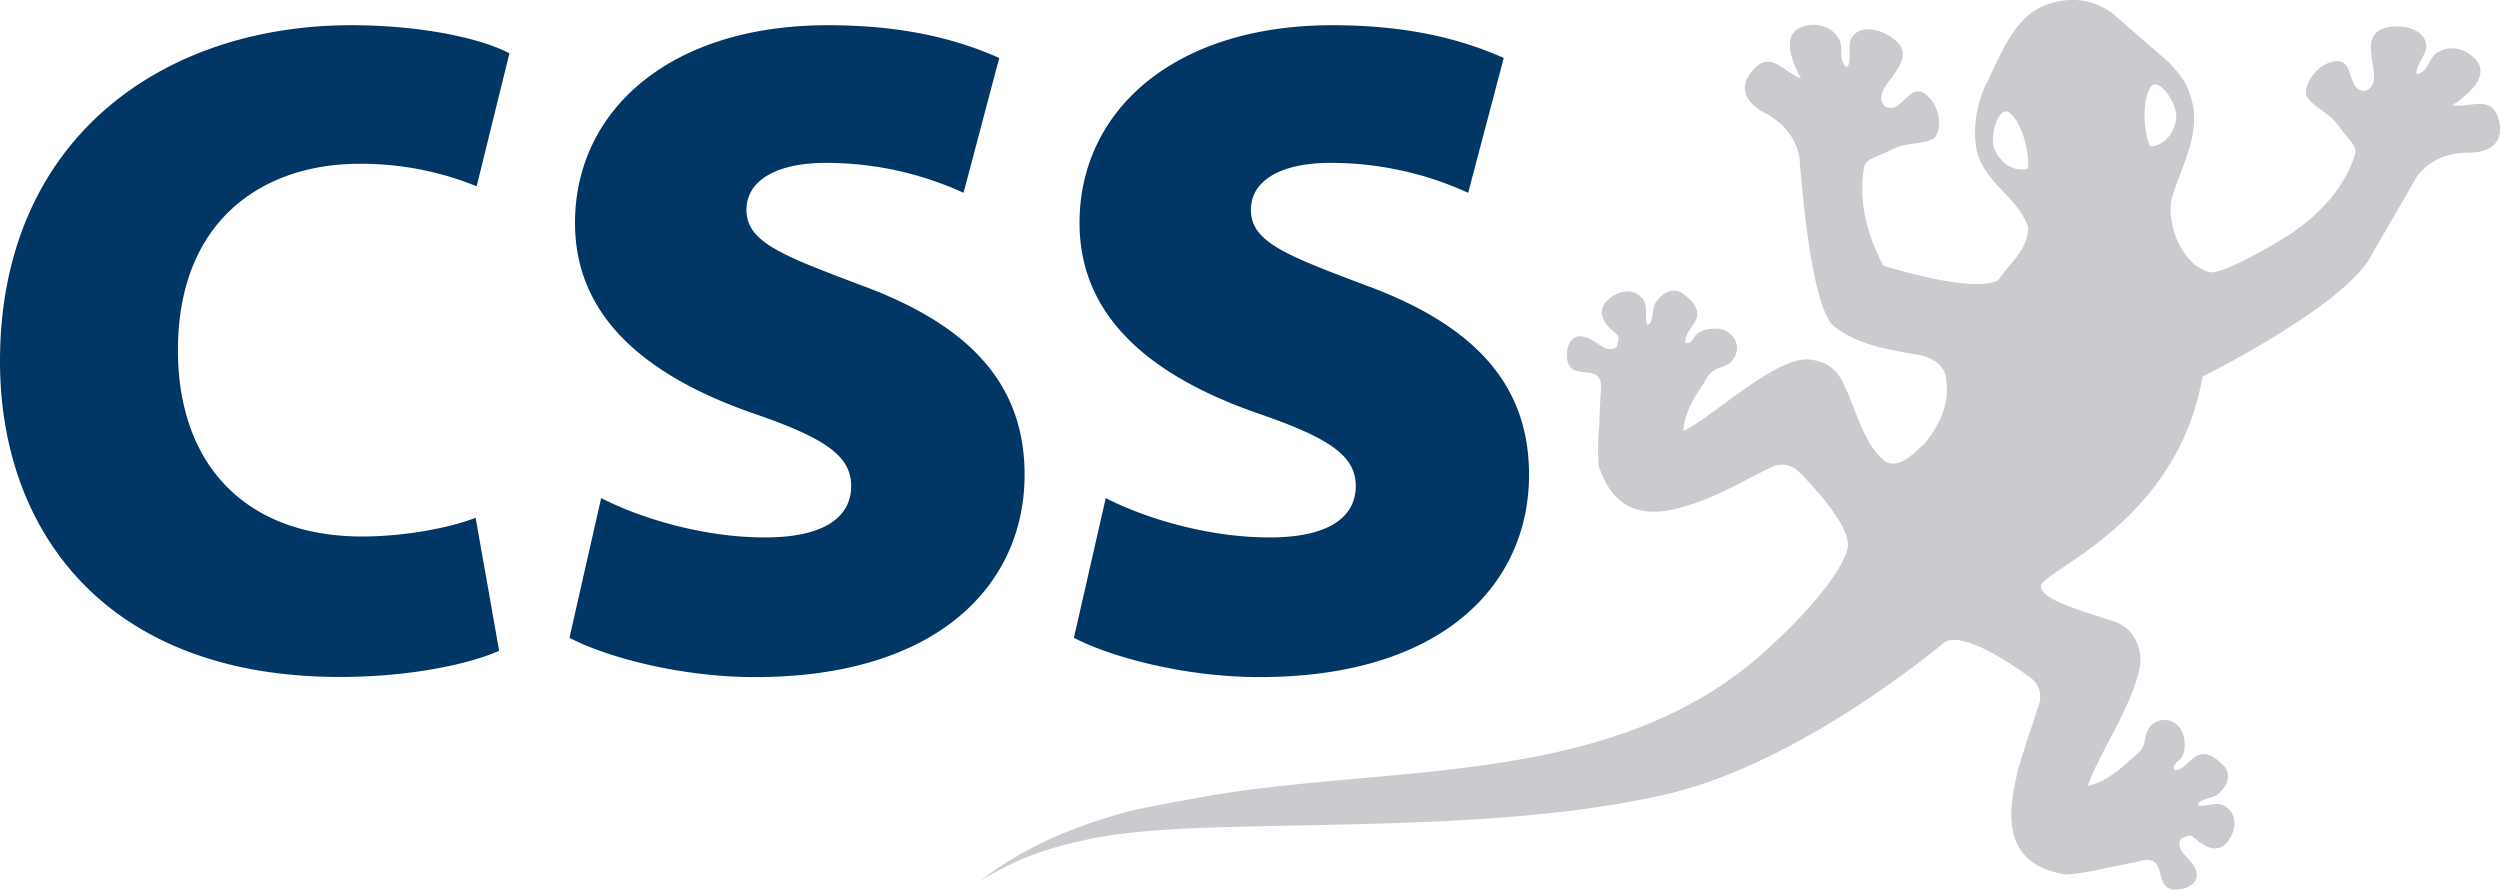 <svg xmlns="http://www.w3.org/2000/svg" viewBox="0 0 800 284.72"><title>Zeichenfläche 1</title><path d="M159.72,208.24c-7.79,3.6-26.67,8.39-50.94,8.39C33.26,216.63,0,169.29,0,115.64,0,44.32,52.14,8.07,112.38,8.07c23.37,0,42.25,4.49,50.64,9L152.53,59.61a98.47,98.47,0,0,0-37.45-7.2c-31.18,0-58.14,18.29-58.14,59.64,0,36.86,21.88,59.63,59,59.63,13.19,0,27.87-2.69,36.26-6Z" style="fill:#003764"/><path d="M192.37,159.39c12.29,6.3,32.36,12.59,52.44,12.59,18.58,0,27.57-6.29,27.57-16.48,0-9.89-9-15.58-31.76-23.37C206.46,120.14,184,101.26,184,71.3c0-35.67,30-63.23,80.91-63.23,24.27,0,41.36,4.49,54.84,10.48L308.34,61.7a105.68,105.68,0,0,0-44-9.58c-16.48,0-25.47,6-25.47,15,0,10.18,10.79,14.38,36.26,24,36.26,13.18,52.74,32.65,52.74,60.82,0,34.77-27.27,64.73-86.3,64.73-24.28,0-48-6.59-59.34-12.58Z" style="fill:#003764"/><path d="M353.84,159.39c12.29,6.3,32.37,12.59,52.44,12.59,18.58,0,27.57-6.29,27.57-16.48,0-9.89-9-15.58-31.76-23.37-34.16-12-56.64-30.87-56.64-60.83,0-35.67,30-63.23,80.91-63.23,24.28,0,41.35,4.49,54.84,10.48L469.81,61.7a105.68,105.68,0,0,0-44.05-9.58c-16.48,0-25.47,6-25.47,15,0,10.18,10.79,14.38,36.26,24,36.26,13.18,52.74,32.65,52.74,60.82,0,34.77-27.27,64.73-86.3,64.73-24.28,0-47.95-6.59-59.34-12.58Z" style="fill:#003764"/><path d="M784.76,33.67c5.41-3.51,13.77-10.61,5.5-16.36-2.63-1.84-6.56-2.6-9.48-.9-3.62,1.23-3.51,6.62-7.29,7.33-1.2-1.62,2.78-6.13,2.9-8.47.23-5.07-5.33-6.89-9.53-6.8-16.43.32-1.46,18.12-10.14,20.62-6.6,0-2.36-12.52-11.73-8.89-3.71,1.44-7.57,6.13-7,10.41,2.35,3.81,7,5.28,9.65,8.78,5.1,6.69,5.74,6.55,6.17,9.18,0,0-2.72,14.06-20.32,25.92-4.48,3-19.4,11.81-25.08,12.59-2.15.41-3.93-1.15-5.83-2.15C697,80.16,694,72.15,694.69,64.56c3-11.53,10.83-22.6,5.77-35.24-1.14-3.58-3.64-6.2-5.92-8.9l-18.36-16c-6.58-5-14.52-5.67-22.2-2.56C644.13,6,640,18.16,635.46,27.1c-3.4,6.77-5.16,19-1.09,25.74,4.48,8.12,11.45,11,14.69,20-.4,7.47-5.54,10.8-9.61,16.79-8,4.55-36.75-4.6-36.75-4.6-10.07-18.66-5.94-32.37-5.94-32.37,1.6-2.15,2.11-1.72,9.7-5.26,4-1.88,8.81-1,12.66-3.3,2.51-3.52,1.26-9.48-1.34-12.46-6.64-7.57-8.69,5.49-14.54,2.41-6.53-6.22,15-15.06.6-23-3.67-2-9.46-3-11.58,1.61-1,2.13.43,8-1.4,8.84-3-2.38-.4-7.09-3-9.86-1.79-2.87-5.64-4-8.81-3.6-10,1.25-5.89,11.42-2.73,17-5.85-2-9.76-9.4-15.75-2.19-4.64,5.55-1.45,10.36,4.07,13.22,5.31,2.78,9.75,7.18,11.19,14.17,0,0,3.09,48.17,11.22,54.32s17.91,7.4,26.91,9c3.94.69,9,3.34,8.84,8.51,1.2,7.34-2.69,15-7.31,20.29-3.37,2.71-6.88,7.29-11.71,5.64-7.41-5.06-10-17.79-13.92-25.3-1.92-4.29-5.46-7.38-11.51-7.68-10.64-.5-31.71,19.51-39.66,22.87.36-5.78,3.46-10.67,5.85-14.24,1.67-2.5,2.32-4.71,5.27-5.77,1.83-.65,3.79-1.23,4.93-3,2.93-4.65-.42-9.69-5.76-9.71-2,0-4.82.4-6.25,2-.83.94-1.68,3.36-3.4,2.43-.3-3.23,3-5.22,3.66-8.19.77-3.54-2.64-6.08-5.07-7.85-3.63-1.64-6.45.72-8.32,3.64-1,1.56-.38,6.65-2.59,6.72-.91-4,1.11-7.24-3.19-9.88-3.29-2-7.71,0-10,2.67-2.7,3.18-.55,6.73,2.12,9,2.5,2.21,2.24,2,1.46,5.2a3.33,3.33,0,0,1-3.38.61c-2.94-1.06-4.61-3.61-7.92-3.88-3.74-.29-5,3.78-4.65,6.91.83,8.58,11.89.23,10.83,10.56-.22,2.25-.51,10.77-.51,10.77a80.89,80.89,0,0,0-.19,13.18c2.28,7,5.75,11.1,10,13.1s9.16,1.94,14.41.75A79.12,79.12,0,0,0,552,157c5.32-2.57,10.45-5.4,14.94-7.53a7.41,7.41,0,0,1,8.81,1.64s18.32,17.68,15.24,25.23c0,0-2.41,10.65-26.42,32.28-49.51,44.64-122.45,35.4-182.94,47-6.4,1.13-12.72,2.32-19,3.65a162.44,162.44,0,0,0-17.61,5.53,122.74,122.74,0,0,0-16,7.15,110.76,110.76,0,0,0-15.15,9.78l-1.5,1A99,99,0,0,1,327,274.94a103.51,103.51,0,0,1,15.38-5,135.67,135.67,0,0,1,18.42-3.35C400.2,262,477.53,267.3,533.89,254c43.06-10.1,88.39-48.5,88.39-48.5,7-4.21,27.24,11.22,27.24,11.22a7.41,7.41,0,0,1,3,8.47c-1.42,4.76-3.43,10.25-5.17,15.92a78.57,78.57,0,0,0-3.65,16.79c-.39,5.35.31,10.24,2.91,14.12s7.17,6.68,14.47,7.83a80.92,80.92,0,0,0,13-2.13s8.39-1.59,10.56-2.16c10.07-2.6,3.49,9.61,12.08,9.11,3.15-.18,7-2,6.13-5.63-.76-3.23-3.54-4.5-5-7.24a3.25,3.25,0,0,1,.08-3.41c3-1.27,2.79-1.52,5.36.64s6.51,3.89,9.25.71c2.29-2.64,3.62-7.34,1.14-10.26-3.26-3.86-6.17-1.38-10.25-1.66-.28-2.2,4.85-2.37,6.24-3.6,2.63-2.29,4.5-5.4,2.36-8.78-2.14-2.11-5.16-5.11-8.54-3.81-2.82,1.08-4.31,4.65-7.54,4.85-1.19-1.55,1.07-2.74,1.88-3.71,1.42-1.66,1.4-4.5,1.08-6.5-.83-5.28-6.32-7.81-10.45-4.21-1.53,1.39-1.81,3.4-2.19,5.3-.63,3.09-2.69,4.06-4.91,6.09-3.16,2.9-7.55,6.71-13.17,8,2.11-8.38,18.68-32.21,16.57-42.68-1.19-5.92-4.79-9-9.3-10.23-8-2.74-21.8-6.35-22.25-10.56-2.39-4.53,43.19-19,51.61-67.48,0,0,41.54-20.52,52.86-36.78l15.88-27.49C778,50.67,784,48.86,790,48.86c6.21,0,11.29-2.76,9.75-9.81-2-9.19-8.84-4.46-15-5.38ZM648.68,54.09c-5.1.92-8.52-2.55-10.18-5.76-2.31-4.47,1.18-14.89,4.48-12.28,5.47,4.29,6.85,17.83,5.7,18Zm39.66-7.21c-1.19.15-4-13.26-.1-19.06,2.37-3.52,8.93,5.4,8.1,10.41-.6,3.57-2.85,8-8,8.65" style="fill:#c9cbce"/></svg>